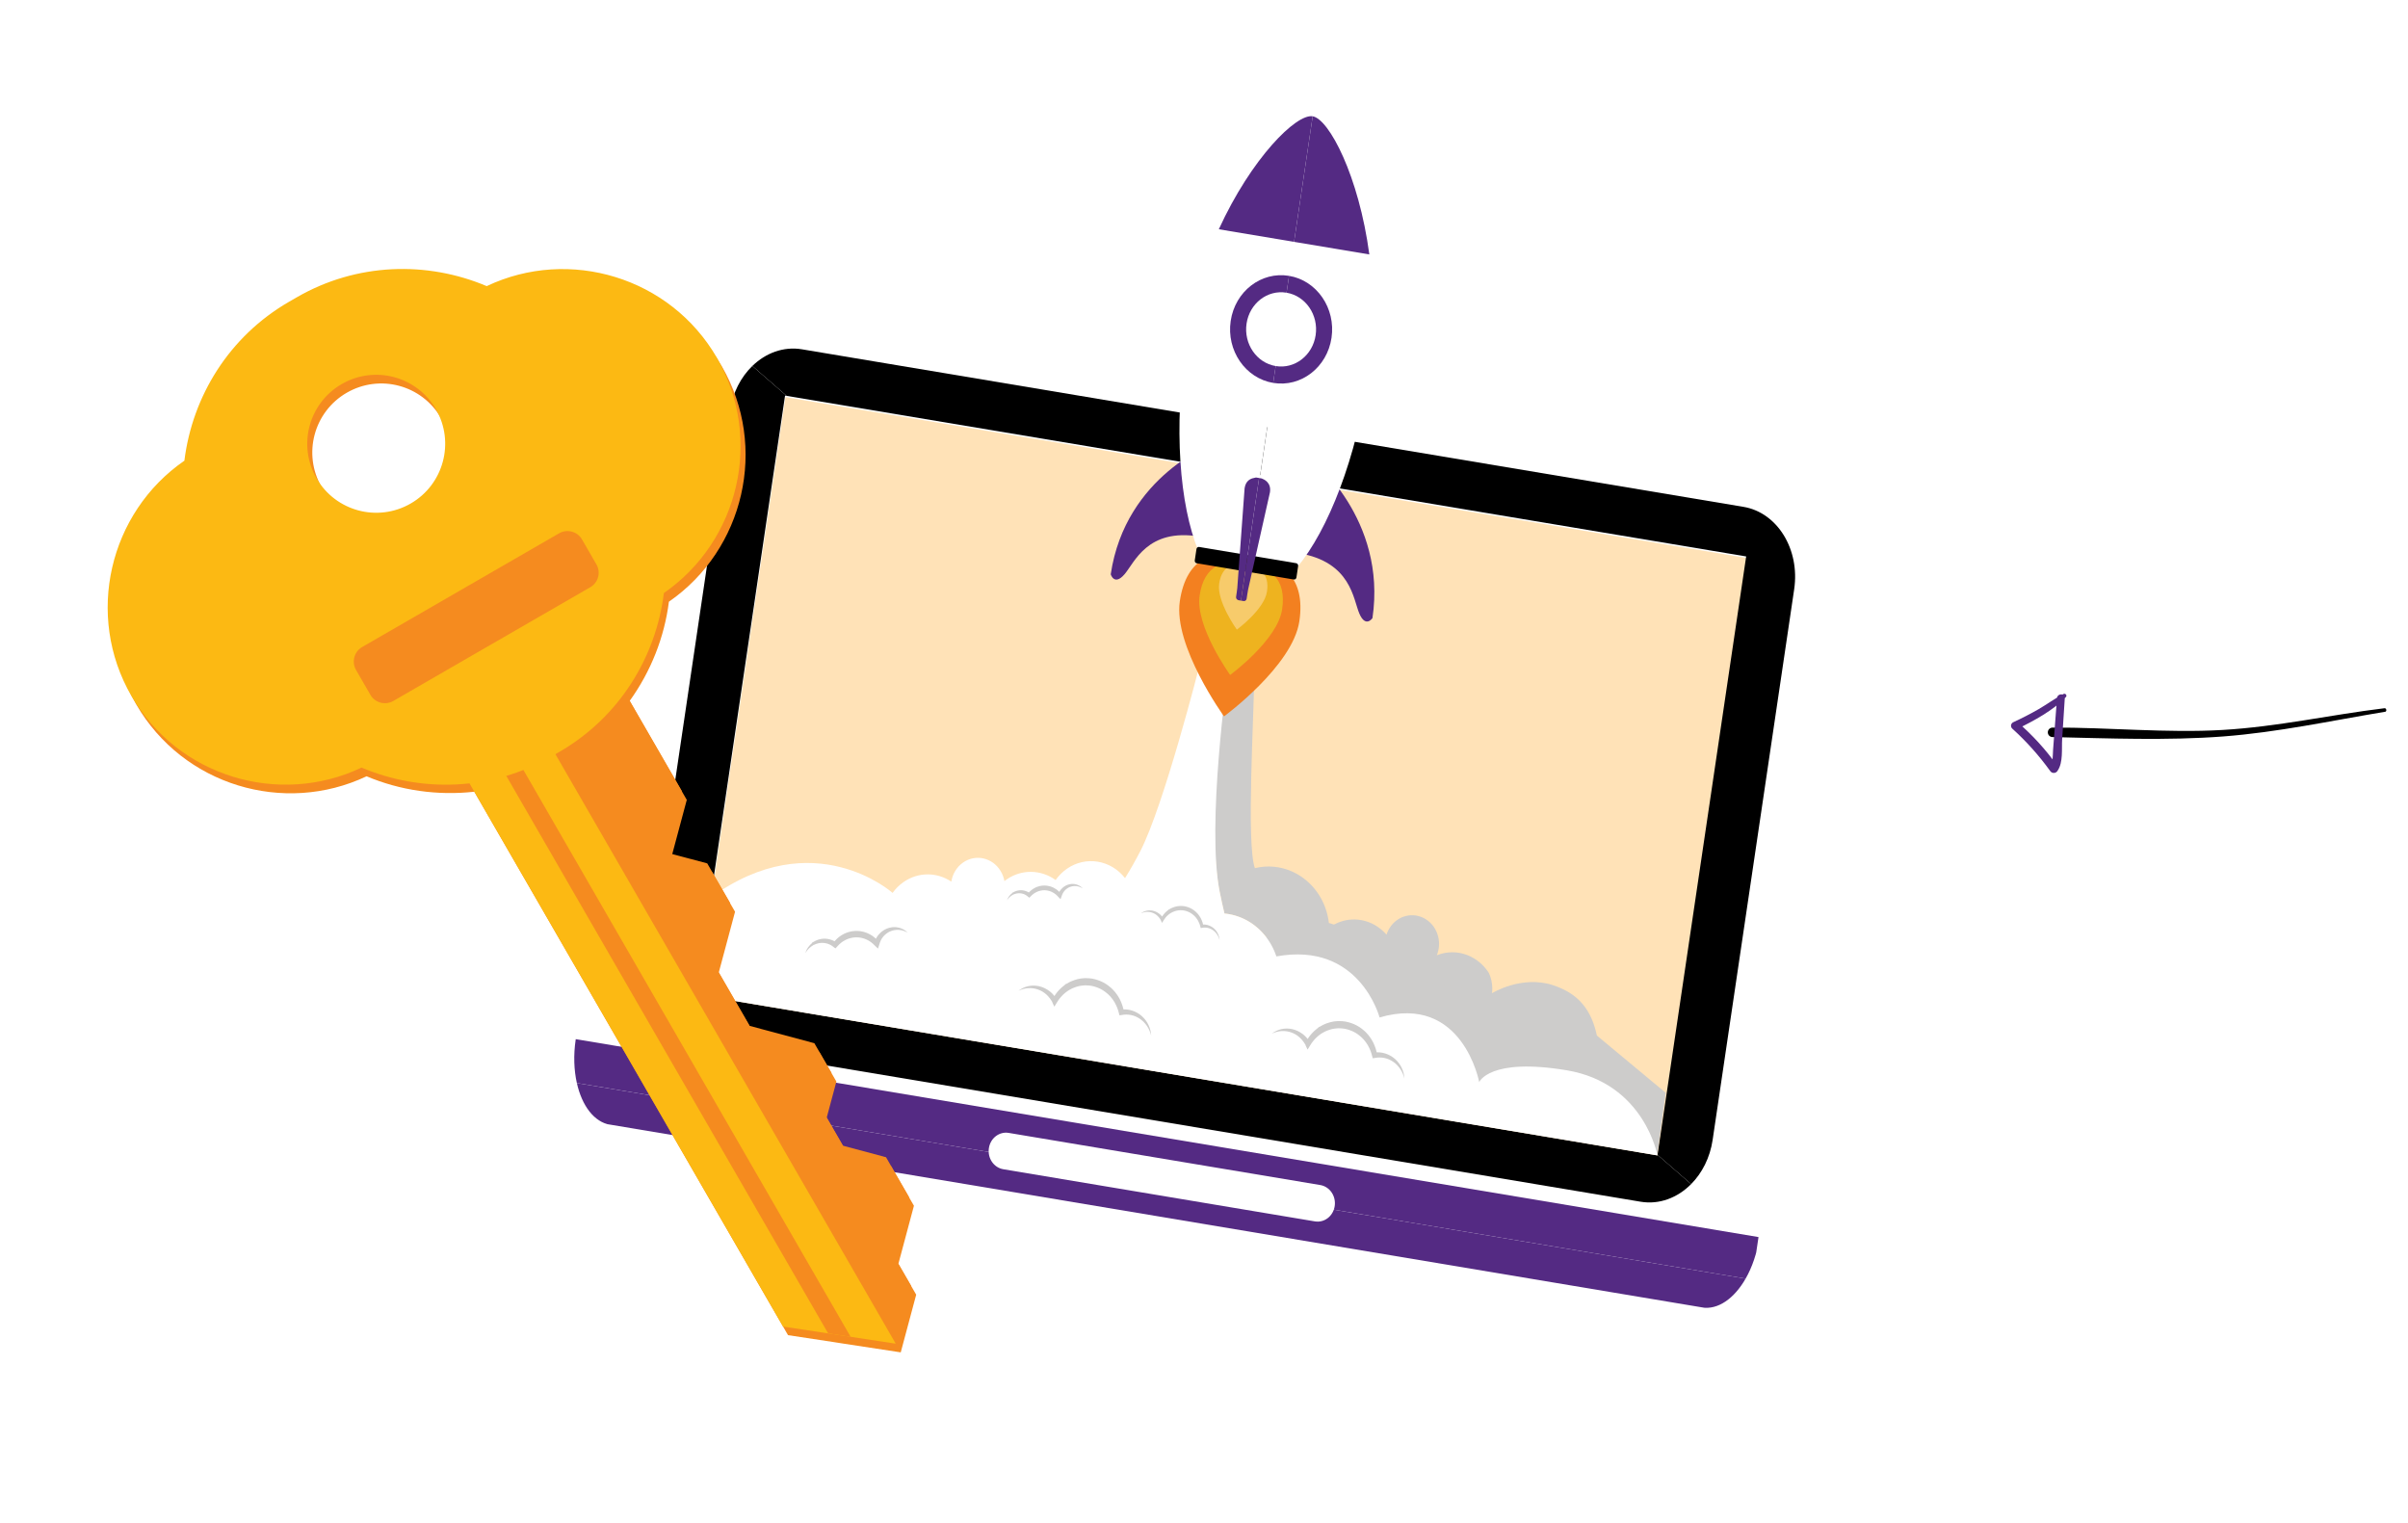 <svg width="547" height="346" viewBox="0 0 547 346" fill="none" xmlns="http://www.w3.org/2000/svg">
<path d="M541.754 161.671C529.359 163.73 517.517 166.319 504.991 167.275C492.464 168.23 478.935 167.708 466.267 167.413C465.982 167.417 465.707 167.306 465.504 167.107C465.3 166.907 465.184 166.635 465.181 166.349C465.178 166.064 465.289 165.788 465.488 165.584C465.688 165.38 465.961 165.263 466.246 165.259C478.858 165.2 492.227 166.534 504.854 165.797C517.481 165.059 529.171 162.383 541.66 160.861C542.124 160.806 542.249 161.613 541.777 161.684L541.754 161.671Z" fill="black"/>
<path d="M469.305 158.299C466.355 161.427 462.049 163.66 458.258 165.583L458.422 164.128C461.806 167.059 464.823 170.389 467.41 174.045L465.702 174.106C466.416 173.058 466.284 171.611 466.371 170.386C466.457 169.161 466.568 167.839 466.661 166.567L467.269 158.571C467.351 157.445 469.109 157.402 469.038 158.544C468.834 161.677 468.632 164.805 468.434 167.927C468.303 170.066 468.695 173.184 467.412 175.037C467.331 175.189 467.21 175.318 467.063 175.41C466.916 175.502 466.748 175.553 466.575 175.559C466.402 175.566 466.231 175.526 466.078 175.445C465.926 175.364 465.797 175.244 465.705 175.098C463.187 171.608 460.31 168.393 457.121 165.506C457.014 165.412 456.931 165.293 456.88 165.16C456.829 165.027 456.81 164.883 456.827 164.742C456.843 164.6 456.894 164.464 456.974 164.346C457.055 164.228 457.163 164.131 457.288 164.063C459.276 163.148 461.221 162.145 463.125 161.055C465.001 159.967 466.781 158.633 468.715 157.638C468.811 157.581 468.924 157.561 469.033 157.582C469.142 157.603 469.24 157.662 469.308 157.75C469.377 157.837 469.411 157.946 469.405 158.057C469.399 158.168 469.353 158.273 469.275 158.353L469.305 158.299Z" fill="#542a83"/>
<g clip-path="url(#clip0)" filter="url(#filter0_d)">
<path d="M399.643 277.118C399.648 277.083 399.65 277.045 399.655 277.011L130.787 232.025C130.782 232.059 130.777 232.097 130.772 232.132C130.248 235.666 130.381 239.06 131.038 241.995L396.535 286.417C398.012 283.839 399.119 280.653 399.643 277.118Z" fill="#542a83"/>
<path d="M131.039 241.996C132.19 247.131 134.95 250.863 138.628 251.478L386.569 292.962C390.246 293.577 393.954 290.929 396.536 286.418L131.039 241.996Z" fill="#542a83"/>
<path d="M178.432 86.204L171.072 135.899L165.595 172.882L158.283 222.252L376.609 258.781L380.917 229.692L383.707 210.853L396.758 122.733L178.432 86.204Z" fill="#FFE2B7"/>
<path d="M224.632 256.797C224.295 259.077 225.763 261.214 227.911 261.573L298.688 273.415C300.839 273.775 302.853 272.221 303.191 269.941C303.529 267.661 302.061 265.519 299.911 265.16L229.134 253.318C226.985 252.959 224.97 254.517 224.632 256.797Z" fill="white"/>
<path d="M284.418 97.989C284.081 100.27 285.548 102.41 287.699 102.77C289.844 103.129 291.86 101.571 292.197 99.29C292.535 97.011 291.067 94.871 288.922 94.512C286.771 94.153 284.756 95.71 284.418 97.989Z" fill="#BEBBBB"/>
<path d="M396.658 122.384L376.529 258.301L384.157 264.948C386.648 262.437 388.444 258.946 389.043 254.905L407.566 129.835C408.906 120.787 403.748 112.411 396.046 111.122L182.173 75.338C178.011 74.642 173.959 76.157 170.901 79.124L178.696 85.916L396.658 122.384Z" fill="black"/>
<path d="M376.529 258.302L376.51 258.432L158.184 221.903L178.333 85.855L178.695 85.916L170.901 79.124C168.298 81.648 166.415 85.224 165.799 89.384L147.276 214.455C145.937 223.496 151.094 231.875 158.799 233.164L372.671 268.948C376.93 269.661 381.075 268.055 384.156 264.949L376.529 258.302Z" fill="black"/>
<path d="M332.871 217.56L338.922 221.585C338.922 221.585 345.65 217.441 352.75 219.757C358.596 221.665 361.491 225.359 362.751 231.214L378.399 244.222L376.455 258.341L292.494 241.283L274.06 219.761L288.925 207.949L332.871 217.56Z" fill="#CDCCCB"/>
<path d="M277.095 198.724C277.411 200.289 277.761 201.881 278.15 203.491L278.159 203.492C278.328 203.509 278.498 203.528 278.668 203.55C278.858 203.576 279.048 203.603 279.238 203.638C279.479 203.682 279.717 203.733 279.953 203.789C280.031 203.808 280.108 203.831 280.186 203.851C280.342 203.892 280.498 203.931 280.652 203.977C280.745 204.004 280.835 204.037 280.927 204.066C281.064 204.11 281.199 204.153 281.334 204.201C281.431 204.236 281.526 204.275 281.622 204.311C281.748 204.359 281.875 204.407 281.999 204.46C282.097 204.501 282.193 204.546 282.29 204.589C282.409 204.642 282.528 204.695 282.646 204.752C282.743 204.799 282.839 204.849 282.935 204.899C283.048 204.957 283.162 205.016 283.273 205.077C283.369 205.13 283.463 205.185 283.557 205.241C283.665 205.304 283.774 205.367 283.881 205.434C283.974 205.492 284.067 205.552 284.159 205.613C284.262 205.681 284.366 205.749 284.467 205.82C284.559 205.884 284.649 205.948 284.739 206.014C284.838 206.087 284.936 206.16 285.033 206.236C285.121 206.304 285.209 206.374 285.295 206.445C285.39 206.522 285.484 206.6 285.577 206.68C285.662 206.753 285.745 206.826 285.828 206.901C285.92 206.983 286.01 207.067 286.1 207.152C286.18 207.229 286.259 207.305 286.338 207.384C286.426 207.471 286.513 207.56 286.599 207.65C286.674 207.729 286.75 207.809 286.824 207.89C286.909 207.983 286.992 208.078 287.074 208.174C287.145 208.255 287.216 208.337 287.284 208.42C287.367 208.52 287.447 208.623 287.527 208.724C287.591 208.807 287.656 208.889 287.719 208.973C287.799 209.081 287.877 209.191 287.955 209.302C288.013 209.384 288.071 209.464 288.127 209.547C288.207 209.666 288.284 209.787 288.361 209.908C288.401 209.97 288.442 210.031 288.48 210.093C288.491 210.11 288.5 210.127 288.51 210.144C288.567 210.237 288.621 210.333 288.676 210.428C288.734 210.528 288.792 210.628 288.849 210.73C288.9 210.824 288.949 210.921 288.999 211.016C289.054 211.121 289.109 211.226 289.161 211.334C289.209 211.43 289.253 211.527 289.298 211.624C289.349 211.733 289.399 211.842 289.447 211.952C289.49 212.05 289.53 212.148 289.571 212.247C289.617 212.36 289.663 212.472 289.706 212.587C289.743 212.686 289.78 212.785 289.816 212.885C289.858 213.001 289.898 213.117 289.937 213.234C289.955 213.289 289.972 213.344 289.989 213.399L338.922 221.586C338.922 221.586 339.297 219.323 338.229 217.029C338.182 216.957 338.13 216.875 338.092 216.818C338.058 216.768 338.029 216.72 337.994 216.67C337.896 216.526 337.796 216.389 337.691 216.252C337.677 216.234 337.665 216.216 337.651 216.197C337.53 216.041 337.405 215.888 337.277 215.74C337.25 215.71 337.222 215.682 337.196 215.651C337.095 215.537 336.991 215.424 336.885 215.314C336.838 215.265 336.789 215.219 336.74 215.171C336.652 215.084 336.564 214.996 336.474 214.913C336.416 214.86 336.357 214.81 336.298 214.758C336.214 214.683 336.129 214.608 336.042 214.537C335.978 214.485 335.913 214.434 335.848 214.383C335.764 214.316 335.678 214.251 335.591 214.187C335.523 214.137 335.454 214.089 335.384 214.04C335.299 213.981 335.212 213.922 335.125 213.865C335.052 213.818 334.979 213.772 334.905 213.726C334.818 213.673 334.73 213.621 334.641 213.57C334.565 213.526 334.49 213.484 334.413 213.443C334.323 213.395 334.233 213.349 334.142 213.303C334.064 213.265 333.987 213.226 333.907 213.189C333.814 213.146 333.72 213.105 333.625 213.065C333.52 213.027 333.421 212.986 333.329 212.942C333.25 212.912 333.171 212.883 333.092 212.855C333.015 212.827 332.938 212.798 332.861 212.772C332.752 212.736 332.643 212.705 332.534 212.674C332.463 212.653 332.393 212.629 332.321 212.611C332.18 212.573 332.037 212.541 331.894 212.51C331.854 212.501 331.813 212.49 331.773 212.481C331.589 212.444 331.405 212.412 331.219 212.386C331.018 212.357 330.815 212.334 330.611 212.319C329.562 212.239 328.482 212.334 327.405 212.625C327.056 212.721 326.718 212.834 326.388 212.964C326.907 211.687 327.054 210.226 326.703 208.773C326.654 208.572 326.596 208.377 326.531 208.187C326.511 208.127 326.488 208.07 326.467 208.012C326.418 207.88 326.367 207.751 326.312 207.625C326.283 207.561 326.254 207.498 326.224 207.435C326.167 207.316 326.106 207.199 326.043 207.083C326.011 207.026 325.979 206.969 325.946 206.912C325.864 206.774 325.778 206.642 325.688 206.512C325.669 206.486 325.653 206.459 325.635 206.433C325.526 206.281 325.41 206.136 325.288 205.996C325.251 205.952 325.211 205.911 325.173 205.87C325.085 205.773 324.996 205.679 324.902 205.589C324.854 205.542 324.805 205.496 324.756 205.451C324.664 205.368 324.57 205.288 324.474 205.211C324.425 205.171 324.377 205.131 324.327 205.093C324.203 204.999 324.074 204.909 323.943 204.824C323.921 204.811 323.901 204.794 323.879 204.781C323.726 204.685 323.568 204.598 323.408 204.516C323.358 204.491 323.307 204.468 323.257 204.445C323.142 204.39 323.025 204.338 322.907 204.291C322.848 204.268 322.788 204.245 322.728 204.224C322.61 204.181 322.49 204.143 322.37 204.108C322.315 204.091 322.26 204.074 322.203 204.059C322.039 204.017 321.874 203.981 321.706 203.953C321.694 203.951 321.682 203.948 321.67 203.946C321.49 203.917 321.308 203.9 321.125 203.888C321.07 203.884 321.014 203.884 320.959 203.882C320.828 203.878 320.698 203.877 320.566 203.882C320.501 203.884 320.437 203.887 320.373 203.892C320.242 203.901 320.111 203.915 319.979 203.933C319.921 203.941 319.863 203.948 319.805 203.958C319.617 203.989 319.43 204.028 319.242 204.079C319.224 204.084 319.206 204.091 319.188 204.095C319.052 204.133 318.919 204.176 318.788 204.224C318.743 204.24 318.699 204.258 318.655 204.275C318.552 204.315 318.45 204.357 318.351 204.402C318.307 204.423 318.262 204.442 318.219 204.463C318.112 204.515 318.007 204.57 317.904 204.627C317.874 204.644 317.842 204.66 317.813 204.677C317.683 204.752 317.557 204.832 317.435 204.916C317.401 204.939 317.368 204.964 317.335 204.989C317.242 205.055 317.15 205.124 317.06 205.197C317.021 205.228 316.983 205.261 316.944 205.293C316.858 205.365 316.776 205.44 316.694 205.516C316.663 205.546 316.631 205.574 316.601 205.604C316.491 205.712 316.386 205.823 316.285 205.937C316.275 205.949 316.265 205.961 316.255 205.973C316.165 206.078 316.078 206.186 315.994 206.295C315.967 206.331 315.942 206.367 315.915 206.403C315.848 206.496 315.783 206.591 315.72 206.687C315.696 206.724 315.673 206.76 315.649 206.797C315.57 206.926 315.493 207.057 315.422 207.191C315.421 207.193 315.42 207.194 315.418 207.196C315.345 207.335 315.278 207.478 315.214 207.622C315.198 207.658 315.184 207.694 315.168 207.729C315.121 207.841 315.077 207.954 315.036 208.068C315.01 208.143 314.981 208.218 314.957 208.294C312.537 205.497 308.784 204.167 305.078 205.174C304.35 205.372 303.664 205.651 303.021 205.998L301.87 205.63C301.799 205.031 301.695 204.429 301.55 203.829C301.495 203.605 301.436 203.384 301.373 203.165C301.354 203.098 301.332 203.031 301.312 202.963C301.266 202.812 301.219 202.662 301.168 202.514C301.143 202.438 301.116 202.362 301.089 202.287C301.04 202.146 300.987 202.006 300.933 201.868C300.905 201.795 300.878 201.723 300.849 201.652C300.787 201.501 300.724 201.353 300.659 201.206C300.634 201.152 300.611 201.096 300.587 201.041C300.494 200.839 300.398 200.64 300.298 200.444C300.289 200.429 300.281 200.414 300.273 200.398C300.18 200.22 300.085 200.045 299.986 199.872C299.953 199.814 299.918 199.757 299.884 199.698C299.818 199.587 299.752 199.478 299.684 199.369C299.516 199.099 299.34 198.835 299.156 198.579C299.122 198.53 299.085 198.485 299.05 198.437C298.882 198.209 298.709 197.987 298.528 197.771C298.491 197.726 298.456 197.681 298.418 197.637C298.216 197.4 298.006 197.171 297.79 196.95C297.741 196.899 297.689 196.848 297.638 196.797C297.424 196.584 297.206 196.376 296.98 196.178C296.967 196.167 296.955 196.154 296.942 196.143C296.706 195.938 296.462 195.743 296.214 195.555C296.158 195.513 296.101 195.47 296.043 195.427C295.796 195.245 295.544 195.07 295.286 194.905C295.249 194.882 295.212 194.86 295.175 194.837C294.937 194.688 294.695 194.548 294.447 194.414C294.395 194.386 294.343 194.356 294.29 194.329C294.02 194.186 293.746 194.055 293.468 193.932C293.411 193.907 293.354 193.884 293.296 193.859C293.033 193.746 292.765 193.641 292.495 193.547C292.464 193.536 292.435 193.524 292.405 193.514C292.114 193.414 291.818 193.327 291.52 193.247C291.454 193.23 291.389 193.214 291.324 193.198C291.023 193.122 290.719 193.055 290.413 193.001C290.391 192.998 290.369 192.995 290.348 192.992C290.056 192.942 289.761 192.904 289.464 192.875C289.402 192.869 289.339 192.862 289.275 192.856C288.968 192.83 288.658 192.815 288.346 192.81C288.291 192.809 288.235 192.81 288.18 192.81C287.894 192.811 287.606 192.82 287.317 192.839C287.27 192.842 287.223 192.844 287.176 192.847C286.862 192.872 286.547 192.91 286.231 192.958C286.162 192.968 286.093 192.98 286.024 192.992C285.701 193.046 285.378 193.108 285.055 193.188C283.076 187.559 284.879 158.428 284.926 148.786L277.259 148.741C277.213 150.448 273.994 183.347 277.095 198.724Z" fill="#CDCCCB"/>
<path d="M289.937 213.232C289.898 213.115 289.857 212.999 289.816 212.883C289.78 212.784 289.744 212.684 289.706 212.585C289.662 212.471 289.617 212.358 289.571 212.246C289.53 212.147 289.49 212.048 289.447 211.951C289.4 211.84 289.349 211.731 289.298 211.623C289.253 211.525 289.209 211.429 289.162 211.333C289.109 211.226 289.054 211.121 288.999 211.015C288.949 210.919 288.9 210.823 288.849 210.729C288.792 210.626 288.735 210.526 288.676 210.426C288.621 210.331 288.567 210.235 288.511 210.142C288.462 210.062 288.411 209.985 288.361 209.907C288.284 209.785 288.207 209.664 288.127 209.545C288.071 209.462 288.013 209.382 287.955 209.3C287.877 209.19 287.8 209.08 287.719 208.972C287.656 208.888 287.591 208.805 287.527 208.723C287.447 208.621 287.367 208.519 287.284 208.419C287.216 208.336 287.145 208.255 287.074 208.173C286.992 208.077 286.909 207.982 286.824 207.889C286.75 207.807 286.675 207.728 286.599 207.648C286.514 207.558 286.427 207.469 286.339 207.382C286.26 207.304 286.181 207.227 286.1 207.151C286.011 207.066 285.92 206.983 285.828 206.899C285.745 206.825 285.662 206.752 285.577 206.679C285.484 206.599 285.391 206.521 285.295 206.443C285.208 206.373 285.121 206.303 285.033 206.234C284.936 206.159 284.838 206.086 284.739 206.013C284.649 205.948 284.559 205.882 284.467 205.819C284.366 205.748 284.263 205.68 284.159 205.611C284.067 205.551 283.974 205.49 283.881 205.432C283.775 205.366 283.666 205.303 283.558 205.239C283.463 205.184 283.369 205.128 283.274 205.076C283.162 205.014 283.048 204.956 282.935 204.897C282.839 204.848 282.743 204.798 282.646 204.75C282.529 204.694 282.41 204.641 282.29 204.587C282.193 204.544 282.098 204.499 282 204.459C281.875 204.406 281.748 204.358 281.622 204.31C281.527 204.273 281.431 204.235 281.334 204.2C281.2 204.152 281.064 204.109 280.927 204.065C280.835 204.035 280.745 204.003 280.652 203.975C280.499 203.93 280.343 203.89 280.186 203.85C280.108 203.83 280.031 203.807 279.953 203.787C279.717 203.731 279.479 203.681 279.238 203.637C279.048 203.602 278.857 203.575 278.668 203.548C278.498 203.526 278.329 203.507 278.16 203.49L278.15 203.489C277.761 201.88 277.411 200.288 277.095 198.722C273.994 183.345 278.899 149.559 278.947 147.851L285.738 148.745L272.519 147.004C272.519 147.004 264.419 178.935 259.013 189.363C257.935 191.442 256.782 193.5 255.56 195.447C252.351 191.33 246.674 190.336 242.36 193.324C241.34 194.031 240.482 194.902 239.795 195.883C236.547 193.529 232.155 193.334 228.658 195.757C228.487 195.875 228.323 196 228.161 196.127C228.016 195.319 227.725 194.526 227.275 193.795C225.423 190.784 221.623 189.935 218.787 191.899C217.301 192.929 216.381 194.528 216.102 196.248C212.888 194.095 208.656 193.981 205.264 196.331C204.275 197.015 203.438 197.856 202.763 198.801L289.99 213.395C289.973 213.342 289.955 213.287 289.937 213.232Z" fill="white"/>
<path d="M245.969 197.791C245.849 197.727 245.736 197.649 245.615 197.592C245.492 197.539 245.379 197.478 245.252 197.439L245.068 197.374L244.88 197.329C244.757 197.293 244.629 197.284 244.504 197.263C244.379 197.246 244.252 197.247 244.128 197.242C244.002 197.254 243.878 197.248 243.755 197.273C243.632 197.292 243.511 197.311 243.392 197.345C243.271 197.368 243.156 197.414 243.042 197.455C242.926 197.495 242.819 197.557 242.709 197.607C242.605 197.675 242.496 197.727 242.4 197.803C242.302 197.876 242.202 197.943 242.114 198.028C242.069 198.07 242.022 198.106 241.979 198.15L241.856 198.285C241.769 198.369 241.704 198.476 241.628 198.571L241.601 198.607L241.599 198.61C241.604 198.603 241.588 198.625 241.609 198.596L241.609 198.597L241.606 198.603L241.599 198.614L241.585 198.635L241.53 198.724C241.497 198.781 241.447 198.847 241.429 198.895C241.379 198.996 241.327 199.095 241.281 199.212C241.229 199.321 241.2 199.441 241.158 199.555L240.914 200.238L240.395 199.705C240.287 199.595 240.187 199.48 240.079 199.374L239.909 199.224L239.824 199.148L239.804 199.129L239.801 199.126C239.784 199.113 239.822 199.144 239.818 199.14L239.816 199.139L239.81 199.134L239.797 199.125L239.747 199.087L239.544 198.939L239.442 198.866L239.351 198.814C239.228 198.744 239.116 198.666 238.975 198.608L238.775 198.514C238.707 198.485 238.636 198.465 238.567 198.439C238.497 198.416 238.43 198.387 238.359 198.367L238.146 198.313C238.005 198.27 237.859 198.259 237.714 198.234C237.57 198.21 237.422 198.217 237.277 198.202C237.131 198.205 236.985 198.209 236.839 198.22C236.695 198.245 236.547 198.25 236.405 198.288C236.262 198.322 236.117 198.346 235.978 198.4L235.769 198.469C235.701 198.496 235.634 198.528 235.565 198.558C235.428 198.613 235.298 198.685 235.168 198.759C235.034 198.825 234.918 198.922 234.792 199.004C234.668 199.088 234.559 199.195 234.439 199.288C234.327 199.391 234.224 199.504 234.114 199.612L233.816 199.904L233.522 199.668C233.438 199.6 233.357 199.524 233.267 199.461C233.181 199.392 233.087 199.338 232.994 199.278C232.897 199.229 232.802 199.172 232.699 199.131C232.6 199.083 232.495 199.052 232.391 199.015C232.285 198.988 232.179 198.955 232.07 198.939C231.962 198.914 231.852 198.904 231.742 198.889C231.631 198.886 231.52 198.875 231.408 198.883C231.296 198.883 231.185 198.901 231.073 198.912C230.963 198.935 230.85 198.951 230.742 198.986C230.63 199.01 230.522 199.05 230.413 199.089C230.358 199.108 230.306 199.134 230.252 199.157L230.157 199.168L230.132 199.148L230.131 199.149C230.137 199.146 230.119 199.158 230.143 199.141L230.14 199.143L230.15 199.17L230.138 199.193L230.101 199.224L229.781 199.419C229.678 199.483 229.597 199.563 229.5 199.634C229.455 199.672 229.405 199.706 229.361 199.749L229.235 199.883C229.154 199.976 229.052 200.054 228.985 200.161L228.756 200.469C228.805 200.349 228.856 200.229 228.908 200.108C228.954 199.982 229.033 199.879 229.1 199.764L229.206 199.596C229.243 199.541 229.29 199.493 229.333 199.441C229.421 199.341 229.508 199.226 229.602 199.139L229.89 198.893L229.926 198.862L229.943 198.846L229.948 198.843L229.933 198.813L229.931 198.775L229.941 198.768L230.04 198.741C230.096 198.705 230.159 198.679 230.217 198.646C230.332 198.581 230.453 198.521 230.575 198.469C230.696 198.412 230.826 198.378 230.953 198.334C231.082 198.301 231.212 198.264 231.345 198.246C231.477 198.218 231.612 198.212 231.747 198.198C231.881 198.197 232.017 198.189 232.152 198.204C232.288 198.21 232.422 198.237 232.556 198.258C232.688 198.29 232.823 198.318 232.953 198.364C233.085 198.402 233.211 198.459 233.339 198.512C233.463 198.575 233.589 198.633 233.708 198.709C233.83 198.778 233.942 198.864 234.057 198.947L233.465 199.003C233.587 198.864 233.705 198.719 233.833 198.585C233.969 198.46 234.096 198.321 234.243 198.21C234.391 198.101 234.532 197.977 234.691 197.886C234.847 197.788 235.003 197.688 235.171 197.615C235.254 197.576 235.336 197.534 235.42 197.497L235.678 197.403C235.848 197.333 236.027 197.295 236.203 197.248C236.38 197.201 236.562 197.188 236.742 197.158C236.923 197.142 237.105 197.134 237.287 197.131C237.468 197.143 237.651 197.14 237.832 197.171C238.011 197.202 238.193 197.221 238.369 197.274L238.634 197.345C238.722 197.371 238.806 197.406 238.892 197.438C238.978 197.472 239.065 197.502 239.148 197.54L239.395 197.664C239.559 197.738 239.723 197.851 239.885 197.955L240.006 198.035L240.104 198.114L240.301 198.272L240.35 198.312L240.393 198.347L240.418 198.372L240.518 198.469L240.717 198.665C240.845 198.799 240.958 198.95 241.077 199.092L240.314 199.243C240.374 199.096 240.426 198.946 240.501 198.807C240.565 198.667 240.652 198.525 240.742 198.386C240.787 198.31 240.826 198.269 240.869 198.21L240.931 198.127L240.974 198.071L241.013 198.028C241.118 197.916 241.213 197.795 241.33 197.697L241.499 197.545C241.557 197.496 241.62 197.455 241.68 197.409C241.799 197.316 241.929 197.242 242.058 197.169C242.187 197.093 242.328 197.045 242.461 196.985C242.601 196.941 242.738 196.889 242.88 196.859C243.022 196.828 243.162 196.795 243.306 196.786C243.378 196.78 243.448 196.769 243.521 196.767L243.735 196.769C243.878 196.766 244.019 196.796 244.159 196.809C244.297 196.839 244.437 196.863 244.571 196.906C244.705 196.95 244.839 196.992 244.964 197.058L245.152 197.149L245.332 197.258C245.454 197.323 245.561 197.421 245.671 197.505C245.777 197.593 245.87 197.695 245.969 197.791Z" fill="#CDCCCB"/>
<path d="M277.028 209.505L276.924 209.153C276.881 209.039 276.835 208.929 276.791 208.819C276.741 208.712 276.685 208.607 276.634 208.502C276.575 208.399 276.51 208.302 276.45 208.203C276.383 208.108 276.309 208.019 276.241 207.927C276.167 207.84 276.088 207.758 276.012 207.674L275.763 207.446L275.496 207.247L275.215 207.076L274.923 206.934C274.821 206.897 274.721 206.857 274.62 206.823C274.516 206.797 274.414 206.767 274.311 206.744C274.205 206.73 274.101 206.71 273.997 206.698C273.891 206.695 273.787 206.684 273.683 206.682L273.369 206.697L273.06 206.743L272.757 206.788L272.664 206.45L272.568 206.103C272.531 205.989 272.488 205.877 272.448 205.765C272.357 205.545 272.261 205.329 272.144 205.124L272.102 205.046L272.106 205.029L272.113 205.018L272.111 205.015C272.115 205.022 272.09 205.002 272.111 205.038L272.093 205.021L272.064 204.983L271.959 204.823C271.889 204.718 271.817 204.6 271.747 204.524L271.539 204.265L271.298 204.018C271.221 203.931 271.127 203.865 271.041 203.789C270.955 203.715 270.869 203.639 270.773 203.578C270.679 203.515 270.588 203.444 270.492 203.387L270.196 203.223C270.097 203.168 269.99 203.131 269.889 203.083C269.788 203.033 269.682 202.998 269.575 202.965C269.365 202.885 269.145 202.848 268.927 202.799C268.706 202.774 268.485 202.738 268.263 202.744L268.096 202.74L267.93 202.754C267.819 202.766 267.707 202.765 267.598 202.787L267.269 202.846C267.161 202.871 267.054 202.908 266.947 202.937C266.837 202.963 266.734 203.007 266.63 203.051C266.528 203.096 266.418 203.126 266.321 203.184L266.02 203.342L266.001 203.353L265.996 203.355L265.994 203.356C265.982 203.363 266.007 203.347 266.003 203.349L265.994 203.355L265.955 203.38L265.876 203.431L265.719 203.532C265.632 203.6 265.544 203.659 265.456 203.73C265.37 203.807 265.276 203.874 265.195 203.957C265.111 204.037 265.027 204.116 264.95 204.204C264.87 204.288 264.795 204.378 264.722 204.469C264.573 204.65 264.443 204.847 264.318 205.05L263.968 205.617L263.7 205.049L263.681 205.01L263.701 204.983L263.725 204.964L263.724 204.963C263.746 204.999 263.729 204.972 263.734 204.98L263.731 204.975L263.696 204.972L263.638 204.901L263.541 204.745C263.511 204.687 263.477 204.649 263.447 204.608L263.355 204.481C263.299 204.393 263.215 204.314 263.146 204.23C263.078 204.142 262.992 204.074 262.915 203.994C262.838 203.914 262.745 203.854 262.661 203.781C262.576 203.712 262.479 203.659 262.387 203.597C262.294 203.537 262.193 203.493 262.096 203.44C261.997 203.393 261.892 203.358 261.79 203.313C261.687 203.275 261.579 203.248 261.473 203.213C261.365 203.189 261.255 203.171 261.145 203.148L260.811 203.118L260.473 203.119L260.134 203.156L259.797 203.228L259.464 203.333L259.138 203.471L259.434 203.265L259.752 203.091C259.862 203.043 259.976 203.001 260.089 202.955C260.204 202.92 260.322 202.889 260.44 202.856C260.559 202.833 260.68 202.813 260.801 202.794L261.168 202.776C261.291 202.783 261.415 202.787 261.538 202.797C261.66 202.817 261.784 202.832 261.907 202.857C262.027 202.89 262.15 202.918 262.268 202.96C262.385 203.007 262.506 203.046 262.62 203.101C262.732 203.161 262.85 203.211 262.958 203.281C263.065 203.352 263.179 203.414 263.279 203.496C263.379 203.579 263.489 203.651 263.58 203.745C263.672 203.841 263.77 203.923 263.856 204.033L263.987 204.194C264.031 204.249 264.076 204.303 264.106 204.352L264.208 204.504L264.259 204.58L264.271 204.599L264.275 204.604L264.288 204.627L264.294 204.638L264.317 204.68L263.7 204.679C263.827 204.434 263.961 204.192 264.121 203.967C264.198 203.854 264.28 203.743 264.37 203.639C264.455 203.53 264.549 203.431 264.643 203.331C264.735 203.228 264.84 203.141 264.938 203.046C265.04 202.953 265.156 202.866 265.266 202.778L265.411 202.655L265.479 202.587L265.517 202.56L265.527 202.554L265.559 202.553L265.585 202.548L265.939 202.348C266.054 202.276 266.184 202.233 266.306 202.177C266.43 202.122 266.554 202.068 266.684 202.032C266.813 201.994 266.94 201.948 267.071 201.916L267.467 201.835C267.598 201.807 267.733 201.806 267.867 201.79L268.068 201.774L268.269 201.775C268.538 201.769 268.805 201.805 269.071 201.838C269.334 201.896 269.599 201.947 269.852 202.043C269.98 202.084 270.107 202.128 270.23 202.189C270.353 202.247 270.479 202.295 270.597 202.363L270.949 202.57C271.064 202.642 271.172 202.728 271.283 202.807C271.396 202.883 271.498 202.976 271.6 203.068C271.7 203.162 271.807 203.247 271.896 203.354L272.173 203.661L272.43 204.009C272.523 204.128 272.577 204.236 272.644 204.347L272.74 204.514L272.765 204.555L272.777 204.576L272.789 204.598L272.791 204.601L272.793 204.607L272.799 204.618L272.844 204.713C272.969 204.962 273.071 205.222 273.157 205.488C273.194 205.622 273.234 205.757 273.268 205.892L273.35 206.302L272.955 206.01L273.334 205.984C273.459 205.985 273.586 205.992 273.711 205.996C273.836 206.01 273.961 206.03 274.084 206.05C274.207 206.077 274.329 206.113 274.449 206.145C274.568 206.185 274.685 206.232 274.802 206.277C274.917 206.329 275.027 206.388 275.139 206.444C275.247 206.508 275.352 206.577 275.458 206.644C275.559 206.719 275.657 206.798 275.754 206.877L276.024 207.141C276.105 207.237 276.188 207.331 276.267 207.429C276.338 207.533 276.412 207.634 276.48 207.74C276.542 207.85 276.604 207.959 276.66 208.071C276.709 208.188 276.761 208.301 276.806 208.417C276.844 208.538 276.886 208.654 276.918 208.775C276.943 208.898 276.971 209.02 276.992 209.141L277.028 209.505Z" fill="#CDCCCB"/>
<path d="M208.718 199.045L202.762 198.803C202.762 198.803 184.847 182.833 161.453 199.867L158.184 221.902L376.503 258.43C376.503 258.43 373.551 242.052 355.911 239.1C338.27 236.149 336.017 241.793 336.017 241.793C336.017 241.793 332.273 221.6 313.382 227.094C313.382 227.094 308.857 209.78 289.936 213.233C289.936 213.232 216.288 195.796 208.718 199.045Z" fill="white"/>
<path d="M206.196 207.841C206.031 207.761 205.873 207.662 205.705 207.591C205.535 207.526 205.378 207.449 205.204 207.403L204.951 207.326L204.692 207.274C204.523 207.233 204.347 207.229 204.177 207.208C204.006 207.192 203.834 207.201 203.664 207.201C203.494 207.224 203.324 207.222 203.159 207.264C202.993 207.297 202.829 207.329 202.67 207.382C202.507 207.421 202.353 207.491 202.198 207.553C202.044 207.614 201.901 207.704 201.754 207.778C201.617 207.875 201.471 207.953 201.344 208.062C201.215 208.166 201.082 208.263 200.967 208.384C200.908 208.443 200.845 208.497 200.79 208.558L200.629 208.748C200.515 208.868 200.433 209.017 200.334 209.149L200.299 209.2L200.297 209.203C200.302 209.194 200.282 209.225 200.309 209.184L200.308 209.186L200.304 209.194L200.295 209.209L200.278 209.24L200.207 209.363C200.166 209.442 200.102 209.535 200.079 209.601C200.017 209.742 199.95 209.878 199.895 210.04C199.83 210.192 199.796 210.356 199.746 210.513L199.449 211.457L198.716 210.763C198.565 210.62 198.422 210.469 198.269 210.331L198.03 210.136L197.912 210.037L197.883 210.013L197.879 210.01C197.855 209.993 197.909 210.032 197.902 210.027L197.9 210.026L197.89 210.02L197.873 210.009L197.802 209.961L197.518 209.771L197.377 209.677L197.25 209.611C197.079 209.524 196.923 209.425 196.728 209.354L196.451 209.238C196.357 209.202 196.259 209.179 196.164 209.148C196.068 209.121 195.975 209.084 195.878 209.062L195.585 209.001C195.391 208.951 195.191 208.945 194.994 208.92C194.797 208.895 194.597 208.913 194.398 208.901C194.201 208.913 194.001 208.928 193.804 208.95C193.61 208.992 193.409 209.008 193.218 209.068C193.026 209.123 192.829 209.164 192.645 209.244L192.363 209.351C192.271 209.392 192.182 209.44 192.091 209.484C191.907 209.567 191.734 209.673 191.562 209.78C191.382 209.877 191.229 210.016 191.062 210.135C190.898 210.257 190.755 210.408 190.597 210.541C190.45 210.688 190.316 210.848 190.172 211L189.782 211.414L189.371 211.111C189.252 211.023 189.139 210.924 189.014 210.844C188.893 210.755 188.761 210.688 188.633 210.611C188.499 210.549 188.366 210.478 188.226 210.429C188.088 210.37 187.943 210.333 187.801 210.288C187.655 210.257 187.509 210.218 187.361 210.204C187.212 210.177 187.063 210.17 186.912 210.157C186.762 210.158 186.609 210.15 186.458 210.167C186.306 210.173 186.155 210.204 186.003 210.226C185.855 210.263 185.702 210.291 185.557 210.345C185.406 210.385 185.261 210.446 185.115 210.504C185.042 210.533 184.972 210.572 184.901 210.606L184.772 210.627L184.737 210.601L184.735 210.602C184.742 210.597 184.718 210.615 184.749 210.591L184.746 210.593L184.761 210.63L184.745 210.663L184.697 210.706L184.273 210.989C184.135 211.083 184.029 211.195 183.901 211.298C183.841 211.352 183.775 211.401 183.718 211.461L183.553 211.651C183.448 211.782 183.313 211.894 183.228 212.044L182.933 212.475C182.993 212.31 183.056 212.144 183.121 211.976C183.177 211.802 183.28 211.657 183.365 211.498L183.5 211.263C183.549 211.186 183.61 211.118 183.664 211.045C183.779 210.905 183.891 210.744 184.015 210.619L184.393 210.268L184.44 210.225L184.463 210.202L184.469 210.197L184.447 210.157L184.442 210.106L184.456 210.096L184.59 210.052C184.663 210.001 184.747 209.962 184.824 209.914C184.978 209.819 185.139 209.729 185.303 209.652C185.465 209.567 185.64 209.514 185.81 209.446C185.984 209.395 186.159 209.336 186.338 209.303C186.516 209.259 186.699 209.242 186.881 209.216C187.063 209.207 187.248 209.188 187.433 209.2C187.617 209.201 187.8 209.23 187.984 209.251C188.166 209.287 188.35 209.315 188.529 209.372C188.711 209.416 188.885 209.486 189.062 209.55C189.234 209.628 189.409 209.7 189.574 209.796C189.744 209.882 189.901 209.994 190.061 210.1L189.26 210.211C189.418 210.014 189.57 209.81 189.737 209.62C189.916 209.443 190.081 209.247 190.275 209.087C190.471 208.929 190.656 208.753 190.868 208.62C191.075 208.478 191.282 208.333 191.507 208.224C191.618 208.166 191.727 208.104 191.839 208.05L192.184 207.907C192.412 207.802 192.653 207.74 192.89 207.666C193.128 207.591 193.375 207.564 193.617 207.512C193.863 207.481 194.11 207.46 194.357 207.444C194.604 207.449 194.852 207.436 195.099 207.467C195.344 207.499 195.593 207.514 195.834 207.576L196.198 207.656C196.318 207.686 196.436 207.729 196.554 207.768C196.672 207.809 196.791 207.844 196.906 207.891L197.248 208.045C197.475 208.137 197.703 208.281 197.929 208.412L198.098 208.514L198.235 208.616L198.51 208.819L198.579 208.87L198.639 208.916L198.675 208.947L198.815 209.074L199.096 209.329C199.277 209.505 199.438 209.703 199.608 209.889L198.578 210.138C198.653 209.935 198.715 209.728 198.81 209.535C198.891 209.341 199 209.143 199.116 208.949C199.174 208.843 199.224 208.785 199.279 208.702L199.36 208.587L199.415 208.508L199.465 208.448C199.603 208.29 199.725 208.119 199.88 207.98L200.102 207.764C200.178 207.693 200.262 207.634 200.341 207.568C200.497 207.435 200.67 207.327 200.843 207.22C201.013 207.11 201.203 207.037 201.381 206.946C201.569 206.878 201.752 206.799 201.944 206.751C202.136 206.702 202.325 206.649 202.52 206.627C202.617 206.615 202.713 206.595 202.81 206.589L203.101 206.58C203.295 206.568 203.489 206.601 203.68 206.61C203.869 206.643 204.06 206.667 204.245 206.718C204.429 206.77 204.613 206.819 204.787 206.901L205.048 207.014L205.298 207.152C205.466 207.234 205.618 207.36 205.771 207.467C205.926 207.583 206.057 207.716 206.196 207.841Z" fill="#CDCCCB"/>
<path d="M261.499 231.194L261.323 230.601C261.252 230.409 261.174 230.224 261.101 230.039C261.016 229.858 260.922 229.68 260.835 229.504C260.737 229.331 260.627 229.168 260.525 229.001C260.412 228.841 260.287 228.692 260.173 228.537C260.048 228.39 259.915 228.252 259.788 228.11L259.368 227.727L258.919 227.392L258.445 227.104L257.952 226.865C257.78 226.803 257.613 226.735 257.442 226.678C257.267 226.635 257.095 226.583 256.921 226.546C256.744 226.521 256.569 226.488 256.393 226.469C256.216 226.464 256.04 226.444 255.863 226.44L255.336 226.465L254.815 226.542L254.305 226.619L254.149 226.05L253.987 225.464C253.923 225.272 253.851 225.084 253.785 224.894C253.63 224.524 253.468 224.159 253.271 223.814L253.201 223.683L253.209 223.655L253.22 223.636L253.218 223.632C253.226 223.644 253.182 223.609 253.218 223.67L253.188 223.642L253.14 223.577L252.961 223.308C252.844 223.132 252.724 222.933 252.605 222.804L252.255 222.369L251.847 221.953C251.719 221.806 251.56 221.695 251.416 221.568C251.27 221.442 251.126 221.314 250.963 221.212C250.804 221.106 250.653 220.988 250.489 220.891L249.991 220.615C249.824 220.523 249.645 220.461 249.474 220.38C249.304 220.296 249.125 220.237 248.945 220.182C248.591 220.048 248.22 219.985 247.854 219.903C247.482 219.861 247.11 219.801 246.736 219.81L246.455 219.804L246.175 219.826C245.989 219.847 245.8 219.844 245.616 219.883L245.062 219.981C244.879 220.022 244.7 220.084 244.518 220.133C244.334 220.177 244.16 220.251 243.986 220.325C243.813 220.403 243.628 220.451 243.464 220.551L242.956 220.816L242.925 220.833L242.916 220.837L242.912 220.84C242.893 220.852 242.935 220.824 242.929 220.828L242.912 220.839L242.847 220.882L242.714 220.967L242.45 221.138C242.304 221.251 242.155 221.351 242.007 221.472C241.862 221.6 241.703 221.713 241.568 221.853C241.427 221.987 241.285 222.121 241.156 222.269C241.02 222.411 240.895 222.562 240.771 222.716C240.519 223.019 240.301 223.353 240.091 223.694L239.502 224.649L239.05 223.693L239.019 223.626L239.052 223.581L239.091 223.548L239.09 223.547C239.127 223.607 239.099 223.562 239.107 223.575L239.102 223.566L239.042 223.561L238.945 223.442L238.781 223.18C238.73 223.083 238.674 223.019 238.623 222.948L238.468 222.734C238.373 222.587 238.232 222.454 238.116 222.311C238.001 222.164 237.856 222.049 237.727 221.914C237.597 221.78 237.442 221.678 237.3 221.557C237.155 221.439 236.992 221.352 236.839 221.245C236.682 221.145 236.512 221.072 236.348 220.981C236.181 220.9 236.005 220.843 235.833 220.766C235.658 220.703 235.477 220.656 235.298 220.599C235.116 220.558 234.932 220.527 234.747 220.488L234.184 220.437L233.615 220.439L233.043 220.501L232.476 220.623L231.915 220.798L231.366 221.031L231.865 220.684L232.401 220.391C232.586 220.31 232.778 220.24 232.968 220.163C233.162 220.102 233.36 220.051 233.559 219.995C233.76 219.958 233.963 219.923 234.167 219.892L234.786 219.862C234.992 219.873 235.2 219.879 235.408 219.897C235.613 219.931 235.822 219.956 236.028 219.999C236.231 220.052 236.437 220.1 236.637 220.171C236.833 220.25 237.037 220.316 237.229 220.41C237.418 220.51 237.617 220.595 237.799 220.712C237.978 220.832 238.171 220.936 238.34 221.074C238.508 221.213 238.693 221.336 238.847 221.494C239.002 221.656 239.166 221.793 239.311 221.978L239.532 222.249C239.607 222.341 239.681 222.433 239.733 222.516L239.904 222.772L239.99 222.899L240.011 222.931L240.017 222.94L240.04 222.979L240.05 222.996L240.09 223.067L239.05 223.066C239.263 222.654 239.491 222.246 239.759 221.867C239.889 221.674 240.028 221.489 240.179 221.313C240.321 221.13 240.48 220.963 240.639 220.795C240.793 220.621 240.97 220.475 241.136 220.314C241.308 220.158 241.503 220.011 241.688 219.863L241.932 219.657L242.046 219.542L242.111 219.497L242.127 219.485L242.181 219.485L242.225 219.476L242.821 219.14C243.015 219.017 243.233 218.946 243.439 218.85C243.647 218.758 243.856 218.667 244.075 218.606C244.292 218.541 244.507 218.465 244.726 218.409L245.393 218.273C245.614 218.226 245.842 218.223 246.066 218.198L246.405 218.169L246.743 218.173C247.197 218.162 247.646 218.222 248.094 218.278C248.537 218.376 248.983 218.462 249.41 218.623C249.627 218.693 249.841 218.767 250.047 218.868C250.253 218.965 250.466 219.047 250.665 219.163L251.257 219.51C251.452 219.632 251.632 219.777 251.82 219.911C252.011 220.04 252.182 220.195 252.354 220.351C252.522 220.509 252.703 220.653 252.853 220.832L253.32 221.35L253.753 221.936C253.91 222.136 254 222.318 254.113 222.505L254.276 222.785L254.317 222.855L254.337 222.89L254.357 222.926L254.36 222.931L254.364 222.941L254.374 222.961L254.449 223.12C254.66 223.54 254.832 223.979 254.977 224.426C255.04 224.653 255.107 224.878 255.165 225.106L255.303 225.798L254.637 225.305L255.275 225.261C255.487 225.264 255.7 225.275 255.912 225.283C256.123 225.305 256.333 225.338 256.541 225.372C256.748 225.417 256.952 225.478 257.156 225.532C257.356 225.599 257.553 225.68 257.749 225.754C257.942 225.842 258.129 225.941 258.317 226.035C258.499 226.144 258.676 226.26 258.854 226.372C259.024 226.499 259.189 226.632 259.352 226.765L259.806 227.21C259.944 227.372 260.083 227.531 260.215 227.695C260.336 227.871 260.461 228.041 260.574 228.218C260.678 228.404 260.783 228.587 260.877 228.776C260.959 228.972 261.048 229.162 261.123 229.359C261.186 229.562 261.257 229.758 261.311 229.961C261.353 230.17 261.399 230.375 261.435 230.579L261.499 231.194Z" fill="#CDCCCB"/>
<path d="M319.025 240.944L318.849 240.352C318.778 240.16 318.699 239.975 318.626 239.79C318.541 239.609 318.448 239.431 318.361 239.255C318.263 239.082 318.153 238.919 318.05 238.752C317.938 238.592 317.812 238.443 317.699 238.287C317.574 238.14 317.441 238.002 317.313 237.86L316.894 237.478L316.445 237.142L315.971 236.854L315.478 236.614C315.306 236.552 315.139 236.485 314.968 236.428C314.793 236.384 314.621 236.333 314.447 236.295C314.27 236.271 314.095 236.238 313.919 236.218C313.741 236.213 313.565 236.194 313.389 236.19L312.862 236.214L312.34 236.293L311.831 236.368L311.675 235.8L311.512 235.213C311.449 235.022 311.377 234.834 311.311 234.644C311.156 234.274 310.994 233.909 310.797 233.564L310.727 233.432L310.735 233.404L310.747 233.385L310.745 233.381C310.752 233.393 310.709 233.358 310.744 233.419L310.715 233.391L310.666 233.327L310.488 233.058C310.37 232.881 310.25 232.683 310.132 232.554L309.781 232.118L309.374 231.702C309.245 231.556 309.087 231.445 308.942 231.318C308.796 231.192 308.652 231.064 308.49 230.962C308.331 230.856 308.179 230.737 308.016 230.641L307.517 230.365C307.351 230.272 307.172 230.21 307.001 230.13C306.83 230.046 306.652 229.987 306.472 229.931C306.118 229.797 305.747 229.734 305.381 229.652C305.008 229.61 304.637 229.55 304.262 229.559L303.981 229.552L303.701 229.575C303.515 229.596 303.326 229.594 303.142 229.632L302.588 229.731C302.405 229.772 302.227 229.834 302.045 229.883C301.861 229.927 301.687 230.001 301.512 230.074C301.34 230.152 301.154 230.2 300.99 230.3L300.483 230.566L300.451 230.582L300.443 230.586L300.44 230.589C300.42 230.601 300.462 230.573 300.457 230.577L300.44 230.588L300.374 230.631L300.241 230.716L299.977 230.887C299.831 231 299.683 231.1 299.534 231.221C299.389 231.349 299.231 231.462 299.094 231.602C298.954 231.736 298.811 231.869 298.682 232.018C298.547 232.16 298.421 232.311 298.298 232.465C298.046 232.768 297.827 233.102 297.617 233.443L297.029 234.398L296.578 233.442L296.546 233.375L296.579 233.331L296.618 233.297L296.617 233.296C296.654 233.356 296.626 233.312 296.634 233.324L296.629 233.316L296.569 233.311L296.472 233.191L296.308 232.929C296.257 232.832 296.201 232.767 296.15 232.697L295.996 232.483C295.901 232.336 295.759 232.203 295.644 232.06C295.528 231.913 295.384 231.798 295.254 231.664C295.124 231.529 294.969 231.428 294.827 231.306C294.683 231.188 294.519 231.1 294.366 230.994C294.209 230.894 294.039 230.821 293.875 230.73C293.708 230.65 293.532 230.592 293.36 230.515C293.185 230.452 293.005 230.405 292.826 230.348C292.643 230.307 292.459 230.276 292.274 230.238L291.711 230.186L291.142 230.189L290.571 230.25L290.003 230.372L289.442 230.548L288.892 230.781L289.392 230.433L289.927 230.142C290.113 230.06 290.304 229.99 290.494 229.913C290.689 229.853 290.887 229.801 291.085 229.745C291.286 229.708 291.489 229.673 291.694 229.643L292.312 229.612C292.519 229.623 292.726 229.63 292.935 229.648C293.14 229.681 293.348 229.706 293.554 229.749C293.757 229.803 293.964 229.851 294.163 229.921C294.36 230.001 294.563 230.066 294.755 230.16C294.944 230.261 295.143 230.345 295.325 230.462C295.505 230.583 295.697 230.686 295.867 230.825C296.034 230.964 296.219 231.087 296.374 231.245C296.528 231.406 296.693 231.544 296.838 231.729L297.059 232C297.133 232.091 297.208 232.184 297.259 232.266L297.431 232.522L297.516 232.65L297.538 232.682L297.544 232.69L297.567 232.729L297.577 232.747L297.616 232.818L296.577 232.817C296.789 232.404 297.017 231.996 297.286 231.617C297.416 231.425 297.554 231.239 297.705 231.064C297.848 230.881 298.007 230.714 298.166 230.546C298.32 230.372 298.497 230.226 298.663 230.065C298.834 229.908 299.029 229.763 299.214 229.614L299.458 229.407L299.573 229.292L299.637 229.247L299.654 229.236L299.707 229.236L299.752 229.226L300.348 228.89C300.541 228.767 300.759 228.696 300.966 228.6C301.174 228.508 301.383 228.417 301.602 228.357C301.819 228.291 302.035 228.214 302.254 228.16L302.92 228.024C303.142 227.976 303.369 227.974 303.593 227.948L303.932 227.921L304.27 227.924C304.724 227.913 305.173 227.973 305.621 228.03C306.064 228.127 306.51 228.213 306.936 228.374C307.153 228.444 307.368 228.518 307.573 228.619C307.779 228.716 307.993 228.798 308.191 228.914L308.784 229.262C308.978 229.383 309.159 229.528 309.346 229.662C309.536 229.791 309.709 229.946 309.88 230.102C310.049 230.26 310.23 230.404 310.38 230.584L310.846 231.101L311.279 231.688C311.436 231.888 311.526 232.07 311.639 232.257L311.802 232.536L311.843 232.606L311.863 232.642L311.883 232.678L311.885 232.683L311.89 232.692L311.9 232.712L311.975 232.871C312.186 233.291 312.358 233.73 312.502 234.176C312.565 234.403 312.633 234.629 312.69 234.857L312.829 235.548L312.163 235.055L312.8 235.011C313.012 235.013 313.225 235.025 313.437 235.032C313.647 235.055 313.857 235.088 314.065 235.121C314.272 235.167 314.477 235.228 314.68 235.282C314.881 235.348 315.077 235.429 315.274 235.503C315.466 235.592 315.653 235.691 315.842 235.785C316.023 235.893 316.2 236.009 316.378 236.122C316.548 236.249 316.713 236.382 316.876 236.515L317.33 236.959C317.467 237.121 317.607 237.28 317.739 237.445C317.859 237.62 317.984 237.79 318.098 237.967C318.202 238.153 318.307 238.337 318.401 238.526C318.483 238.721 318.572 238.912 318.647 239.109C318.709 239.312 318.781 239.508 318.835 239.712C318.877 239.921 318.923 240.125 318.959 240.33L319.025 240.944Z" fill="#CDCCCB"/>
<path d="M295.16 137.109C293.653 147.283 278.045 158.714 278.045 158.714C278.045 158.714 266.497 142.739 268.004 132.566C269.511 122.391 276.004 120.614 283.502 121.869C291.001 123.123 296.666 126.935 295.16 137.109Z" fill="#F38020"/>
<path d="M291.25 134.393C290.21 141.416 279.439 149.306 279.439 149.306C279.439 149.306 271.468 138.28 272.508 131.258C273.548 124.235 278.029 123.009 283.205 123.875C288.38 124.74 292.29 127.37 291.25 134.393Z" fill="#EEB31F"/>
<path d="M287.806 130.371C287.203 134.439 280.964 139.009 280.964 139.009C280.964 139.009 276.347 132.622 276.949 128.555C277.551 124.487 280.148 123.776 283.146 124.278C286.143 124.779 288.408 126.303 287.806 130.371Z" fill="#F7CB6B"/>
<path d="M275.896 96.579C275.896 96.579 255.657 103.87 252.313 126.448C252.313 126.448 253.114 129.123 255.424 126.459C257.735 123.796 260.584 115.882 272.503 117.876L275.896 96.579Z" fill="#542a83"/>
<path d="M297.956 100.27C297.956 100.27 315.11 113.817 311.766 136.395C311.766 136.395 310.229 138.679 308.801 135.389C307.371 132.1 306.948 123.639 295.029 121.645L297.956 100.27Z" fill="#542a83"/>
<g filter="url(#filter1_d)">
<path d="M310.933 79.96C312.302 70.716 312.119 61.769 311.056 53.792L293.96 50.932L292.817 58.655C299.142 59.714 303.462 66.014 302.468 72.728C301.473 79.442 295.54 84.028 289.216 82.97L283.429 122.041L294.616 123.913C301.796 115.264 308.1 99.091 310.933 79.96Z" fill="white"/>
<path d="M279.564 68.895C280.558 62.181 286.491 57.597 292.816 58.655L293.96 50.932L276.865 48.072C273.546 55.315 270.786 63.771 269.418 73.013C266.584 92.144 267.909 109.594 272.24 120.168L283.429 122.04L289.215 82.969C282.89 81.91 278.569 75.61 279.564 68.895Z" fill="white"/>
</g>
<path d="M272.394 120.232C272.106 120.183 271.834 120.392 271.788 120.7L271.404 123.292C271.359 123.599 271.557 123.887 271.846 123.935L282.875 125.781L283.424 122.077L272.394 120.232Z" fill="black"/>
<path d="M294.442 123.921L283.424 122.077L282.875 125.781L293.893 127.624C294.182 127.673 294.454 127.463 294.5 127.157L294.884 124.564C294.929 124.257 294.731 123.969 294.442 123.921Z" fill="black"/>
<path d="M298.862 72.125C298.181 76.725 294.115 79.867 289.782 79.142L289.215 82.969C295.541 84.027 301.473 79.442 302.467 72.727C303.462 66.013 299.141 59.713 292.817 58.654L292.25 62.482C296.582 63.207 299.544 67.524 298.862 72.125Z" fill="#542a83"/>
<path d="M279.564 68.896C278.569 75.61 282.89 81.911 289.215 82.97L289.782 79.143C285.448 78.418 282.487 74.1 283.168 69.499C283.85 64.899 287.915 61.758 292.249 62.483L292.816 58.656C286.491 57.596 280.558 62.182 279.564 68.896Z" fill="#542a83"/>
<path d="M298.184 22.414L293.961 50.932L311.056 53.792C308.682 35.999 301.918 23.039 298.184 22.414Z" fill="#542a83"/>
<path d="M298.185 22.415C294.451 21.791 284.268 31.916 276.866 48.073L293.961 50.933L298.185 22.415Z" fill="#542a83"/>
<path d="M286.731 104.722C286.677 104.693 286.619 104.672 286.556 104.661L286.541 104.659L286.017 104.571L281.893 132.418L282.481 132.516L282.498 132.519C282.826 132.574 283.136 132.335 283.188 131.986L283.313 131.14L283.516 129.922L288.486 107.807C288.822 105.537 287.082 104.881 286.731 104.722Z" fill="#542a83"/>
<path d="M285.427 104.473L285.411 104.47C285.348 104.46 285.287 104.462 285.227 104.471C285.117 104.481 284.993 104.51 284.867 104.562C284.184 104.678 282.989 105.096 282.725 106.877L281.061 129.569L280.915 130.706L280.79 131.552C280.751 131.818 280.871 132.07 281.076 132.2C281.154 132.265 281.248 132.31 281.352 132.327L281.368 132.33L281.893 132.418L286.017 104.571L285.427 104.472L285.427 104.473Z" fill="#542a83"/>
</g>
<g clip-path="url(#clip1)">
<path d="M111.69 66.941C98.147 61.231 82.18 61.607 68.538 69.482L66.791 70.491C53.149 78.367 44.83 91.989 43.014 106.591C25.916 118.417 20.414 141.736 30.98 160.038C41.546 178.339 64.481 185.215 83.272 176.32C90.95 179.553 99.382 180.748 107.744 179.828L179.007 303.258L189.248 304.811L191.809 305.212L204.612 307.165L208.122 294.065L204.076 287.056L207.609 273.867L202.402 264.848L192.622 262.228L187.794 253.866L189.994 245.656L186.11 238.93L171.41 234.991L163.274 220.898L166.974 207.087L161.778 198.087L152.294 195.545L156.01 181.675L143.036 159.202C147.845 152.517 150.927 144.751 151.948 136.67C169.046 124.844 174.548 101.525 163.993 83.243C153.437 64.96 130.481 58.046 111.69 66.941ZM78.772 89.203C86.269 84.875 95.842 87.44 100.17 94.937C104.499 102.434 101.934 112.007 94.436 116.336C86.939 120.664 77.366 118.099 73.038 110.602C68.72 103.124 71.275 93.532 78.772 89.203Z" fill="#F58B1F"/>
<path d="M203.473 305.192L206.972 292.073L202.936 285.083L206.478 271.865L201.271 262.846L191.491 260.225L186.674 251.882L188.874 243.673L184.99 236.946L170.29 233.007L162.153 218.914L165.854 205.103L160.658 196.103L151.155 193.572L154.89 179.691L138.346 151.036L120.44 161.375L203.473 305.192Z" fill="#F58B1F"/>
<path d="M124.649 168.665L203.473 305.192L177.879 301.304L104.36 173.966L124.649 168.665Z" fill="#FCB913"/>
<path d="M188.12 302.857L193.231 303.639L116.534 170.795L112.475 171.836L188.12 302.857Z" fill="#F58B1F"/>
<path d="M110.562 64.987C97.008 59.258 81.051 59.652 67.41 67.528L65.662 68.537C52.021 76.413 43.701 90.035 41.885 104.637C24.776 116.444 19.274 139.763 29.841 158.065C40.407 176.366 63.353 183.261 82.132 174.347C95.676 180.057 111.643 179.682 125.285 171.806L127.032 170.797C140.673 162.921 148.993 149.299 150.809 134.697C167.907 122.871 173.409 99.552 162.854 81.269C152.298 62.987 129.342 56.073 110.562 64.987ZM93.297 114.363C85.8 118.691 76.227 116.126 71.899 108.629C67.57 101.132 70.135 91.559 77.632 87.23C85.13 82.902 94.703 85.467 99.031 92.964C103.36 100.461 100.776 110.045 93.297 114.363Z" fill="#FCB913"/>
<path d="M134.107 133.366L89.331 159.218C87.527 160.259 85.186 159.632 84.144 157.828L80.868 152.154C79.827 150.35 80.454 148.008 82.258 146.967L127.015 121.126C128.819 120.085 131.161 120.712 132.202 122.516L135.478 128.191C136.538 129.984 135.911 132.325 134.107 133.366Z" fill="#F58B1F"/>
</g>
<defs>
<filter id="filter0_d" x="124.166" y="0.152" width="313.834" height="302.561" filterUnits="userSpaceOnUse" color-interpolation-filters="sRGB">
<feFlood flood-opacity="0" result="BackgroundImageFix"/>
<feColorMatrix in="SourceAlpha" type="matrix" values="0 0 0 0 0 0 0 0 0 0 0 0 0 0 0 0 0 0 127 0" result="hardAlpha"/>
<feOffset dy="4"/>
<feGaussianBlur stdDeviation="2"/>
<feComposite in2="hardAlpha" operator="out"/>
<feColorMatrix type="matrix" values="0 0 0 0 0 0 0 0 0 0 0 0 0 0 0 0 0 0 0.25 0"/>
<feBlend mode="normal" in2="BackgroundImageFix" result="effect1_dropShadow"/>
<feBlend mode="normal" in="SourceGraphic" in2="effect1_dropShadow" result="shape"/>
</filter>
<filter id="filter1_d" x="260.92" y="42.072" width="57.986" height="89.842" filterUnits="userSpaceOnUse" color-interpolation-filters="sRGB">
<feFlood flood-opacity="0" result="BackgroundImageFix"/>
<feColorMatrix in="SourceAlpha" type="matrix" values="0 0 0 0 0 0 0 0 0 0 0 0 0 0 0 0 0 0 127 0" result="hardAlpha"/>
<feOffset dy="1"/>
<feGaussianBlur stdDeviation="3.5"/>
<feComposite in2="hardAlpha" operator="out"/>
<feColorMatrix type="matrix" values="0 0 0 0 0 0 0 0 0 0 0 0 0 0 0 0 0 0 0.35 0"/>
<feBlend mode="normal" in2="BackgroundImageFix" result="effect1_dropShadow"/>
<feBlend mode="normal" in="SourceGraphic" in2="effect1_dropShadow" result="shape"/>
</filter>
<clipPath id="clip0">
<rect width="272.609" height="252.297" fill="white" transform="matrix(0.986 0.165 -0.147 0.989 165.129 0.152)"/>
</clipPath>
<clipPath id="clip1">
<rect width="153.59" height="276.132" fill="white" transform="translate(0.03 106.43) rotate(-30)"/>
</clipPath>
</defs>
</svg>
